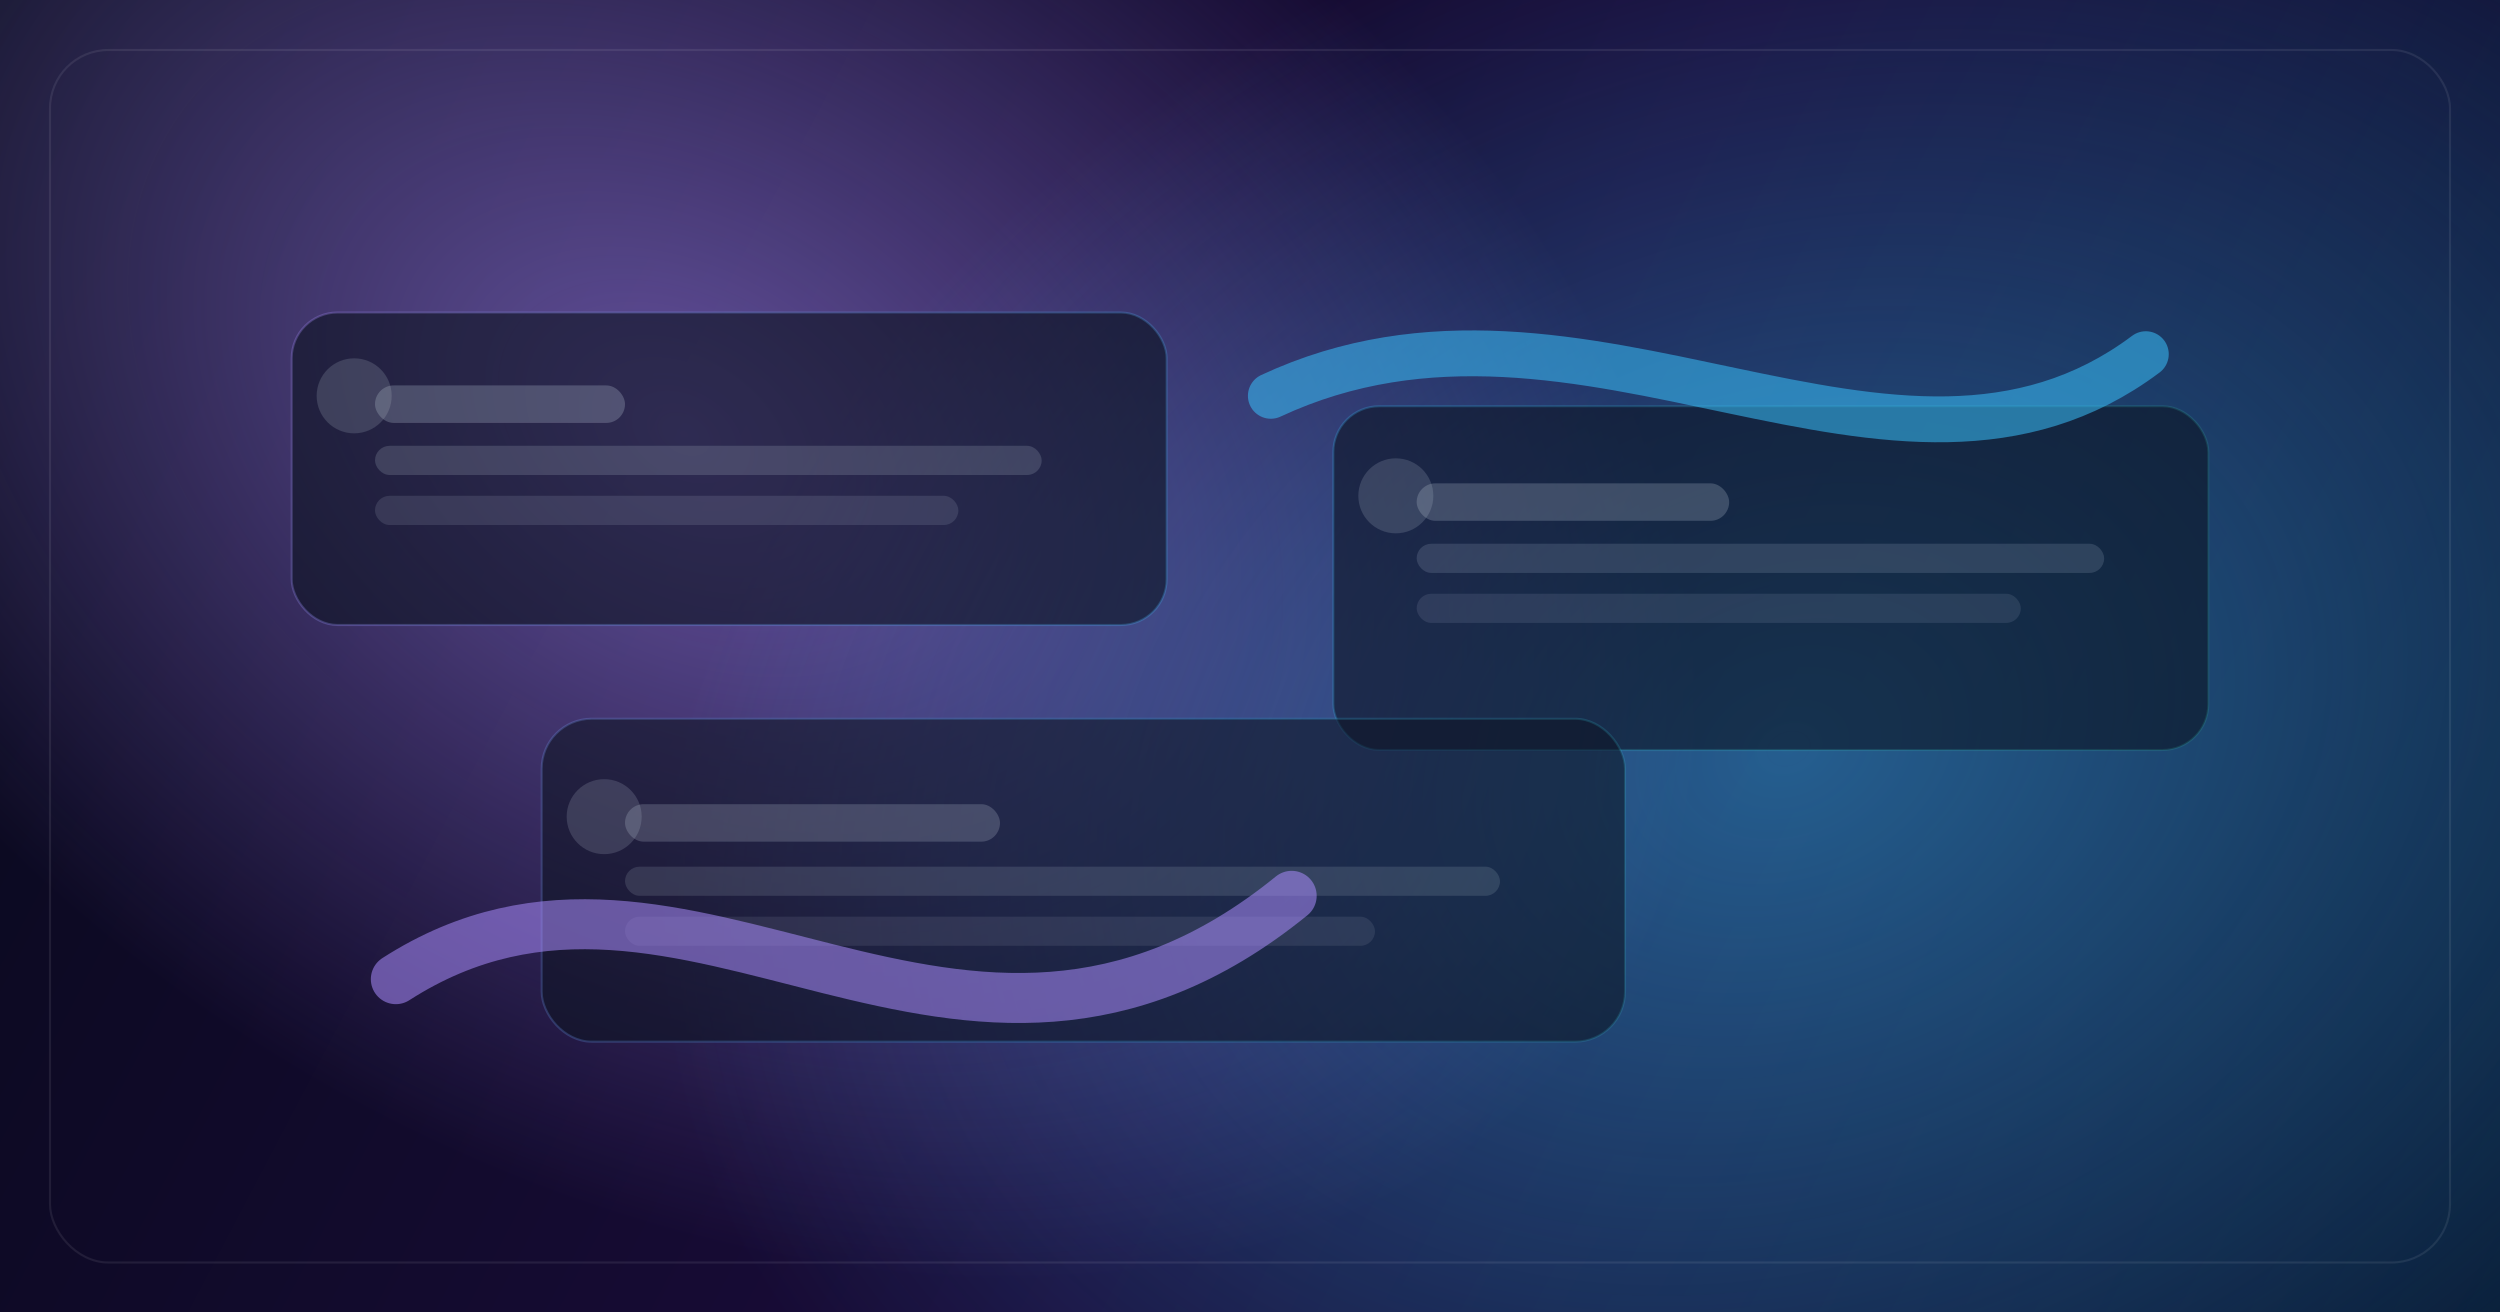 <svg width="1200" height="630" viewBox="0 0 1200 630" fill="none" xmlns="http://www.w3.org/2000/svg">
  <defs>
    <linearGradient id="bg" x1="0" y1="0" x2="1200" y2="630" gradientUnits="userSpaceOnUse">
      <stop offset="0" stop-color="#070A1A"/>
      <stop offset="0.55" stop-color="#1A0B3A"/>
      <stop offset="1" stop-color="#0A1F3A"/>
    </linearGradient>
    <radialGradient id="glow1" cx="0" cy="0" r="1" gradientUnits="userSpaceOnUse" gradientTransform="translate(330 210) rotate(30) scale(520 360)">
      <stop offset="0" stop-color="#A78BFA" stop-opacity="0.55"/>
      <stop offset="1" stop-color="#A78BFA" stop-opacity="0"/>
    </radialGradient>
    <radialGradient id="glow2" cx="0" cy="0" r="1" gradientUnits="userSpaceOnUse" gradientTransform="translate(860 360) rotate(-20) scale(560 420)">
      <stop offset="0" stop-color="#38BDF8" stop-opacity="0.45"/>
      <stop offset="1" stop-color="#38BDF8" stop-opacity="0"/>
    </radialGradient>
    <linearGradient id="stroke" x1="160" y1="120" x2="1040" y2="510" gradientUnits="userSpaceOnUse">
      <stop offset="0" stop-color="#A78BFA" stop-opacity="0.55"/>
      <stop offset="0.5" stop-color="#38BDF8" stop-opacity="0.45"/>
      <stop offset="1" stop-color="#34D399" stop-opacity="0.25"/>
    </linearGradient>
    <filter id="blur" x="-50%" y="-50%" width="200%" height="200%" color-interpolation-filters="sRGB">
      <feGaussianBlur stdDeviation="18"/>
    </filter>
  </defs>

  <rect width="1200" height="630" fill="url(#bg)"/>
  <rect width="1200" height="630" fill="url(#glow1)"/>
  <rect width="1200" height="630" fill="url(#glow2)"/>

  <!-- Abstract “app cards” shapes (no text) -->
  <g opacity="0.95">
    <rect x="140" y="150" width="420" height="150" rx="22" fill="#0B1220" fill-opacity="0.62" stroke="url(#stroke)" stroke-opacity="0.55"/>
    <rect x="180" y="185" width="120" height="18" rx="9" fill="#CBD5E1" fill-opacity="0.25"/>
    <rect x="180" y="214" width="320" height="14" rx="7" fill="#CBD5E1" fill-opacity="0.18"/>
    <rect x="180" y="238" width="280" height="14" rx="7" fill="#CBD5E1" fill-opacity="0.14"/>
    <circle cx="170" cy="190" r="18" fill="#CBD5E1" fill-opacity="0.18"/>

    <rect x="640" y="195" width="420" height="165" rx="22" fill="#0B1220" fill-opacity="0.60" stroke="url(#stroke)" stroke-opacity="0.55"/>
    <rect x="680" y="232" width="150" height="18" rx="9" fill="#CBD5E1" fill-opacity="0.23"/>
    <rect x="680" y="261" width="330" height="14" rx="7" fill="#CBD5E1" fill-opacity="0.16"/>
    <rect x="680" y="285" width="290" height="14" rx="7" fill="#CBD5E1" fill-opacity="0.12"/>
    <circle cx="670" cy="238" r="18" fill="#CBD5E1" fill-opacity="0.18"/>

    <rect x="260" y="345" width="520" height="155" rx="24" fill="#0B1220" fill-opacity="0.58" stroke="url(#stroke)" stroke-opacity="0.5"/>
    <rect x="300" y="386" width="180" height="18" rx="9" fill="#CBD5E1" fill-opacity="0.22"/>
    <rect x="300" y="416" width="420" height="14" rx="7" fill="#CBD5E1" fill-opacity="0.15"/>
    <rect x="300" y="440" width="360" height="14" rx="7" fill="#CBD5E1" fill-opacity="0.11"/>
    <circle cx="290" cy="392" r="18" fill="#CBD5E1" fill-opacity="0.18"/>
  </g>

  <!-- Soft accents -->
  <g filter="url(#blur)" opacity="0.55">
    <path d="M190 470 C 330 380, 460 560, 620 430" stroke="#A78BFA" stroke-width="24" stroke-linecap="round"/>
    <path d="M610 190 C 760 120, 910 260, 1030 170" stroke="#38BDF8" stroke-width="22" stroke-linecap="round"/>
  </g>

  <!-- Subtle border -->
  <rect x="24" y="24" width="1152" height="582" rx="28" stroke="#FFFFFF" stroke-opacity="0.08"/>
</svg>
